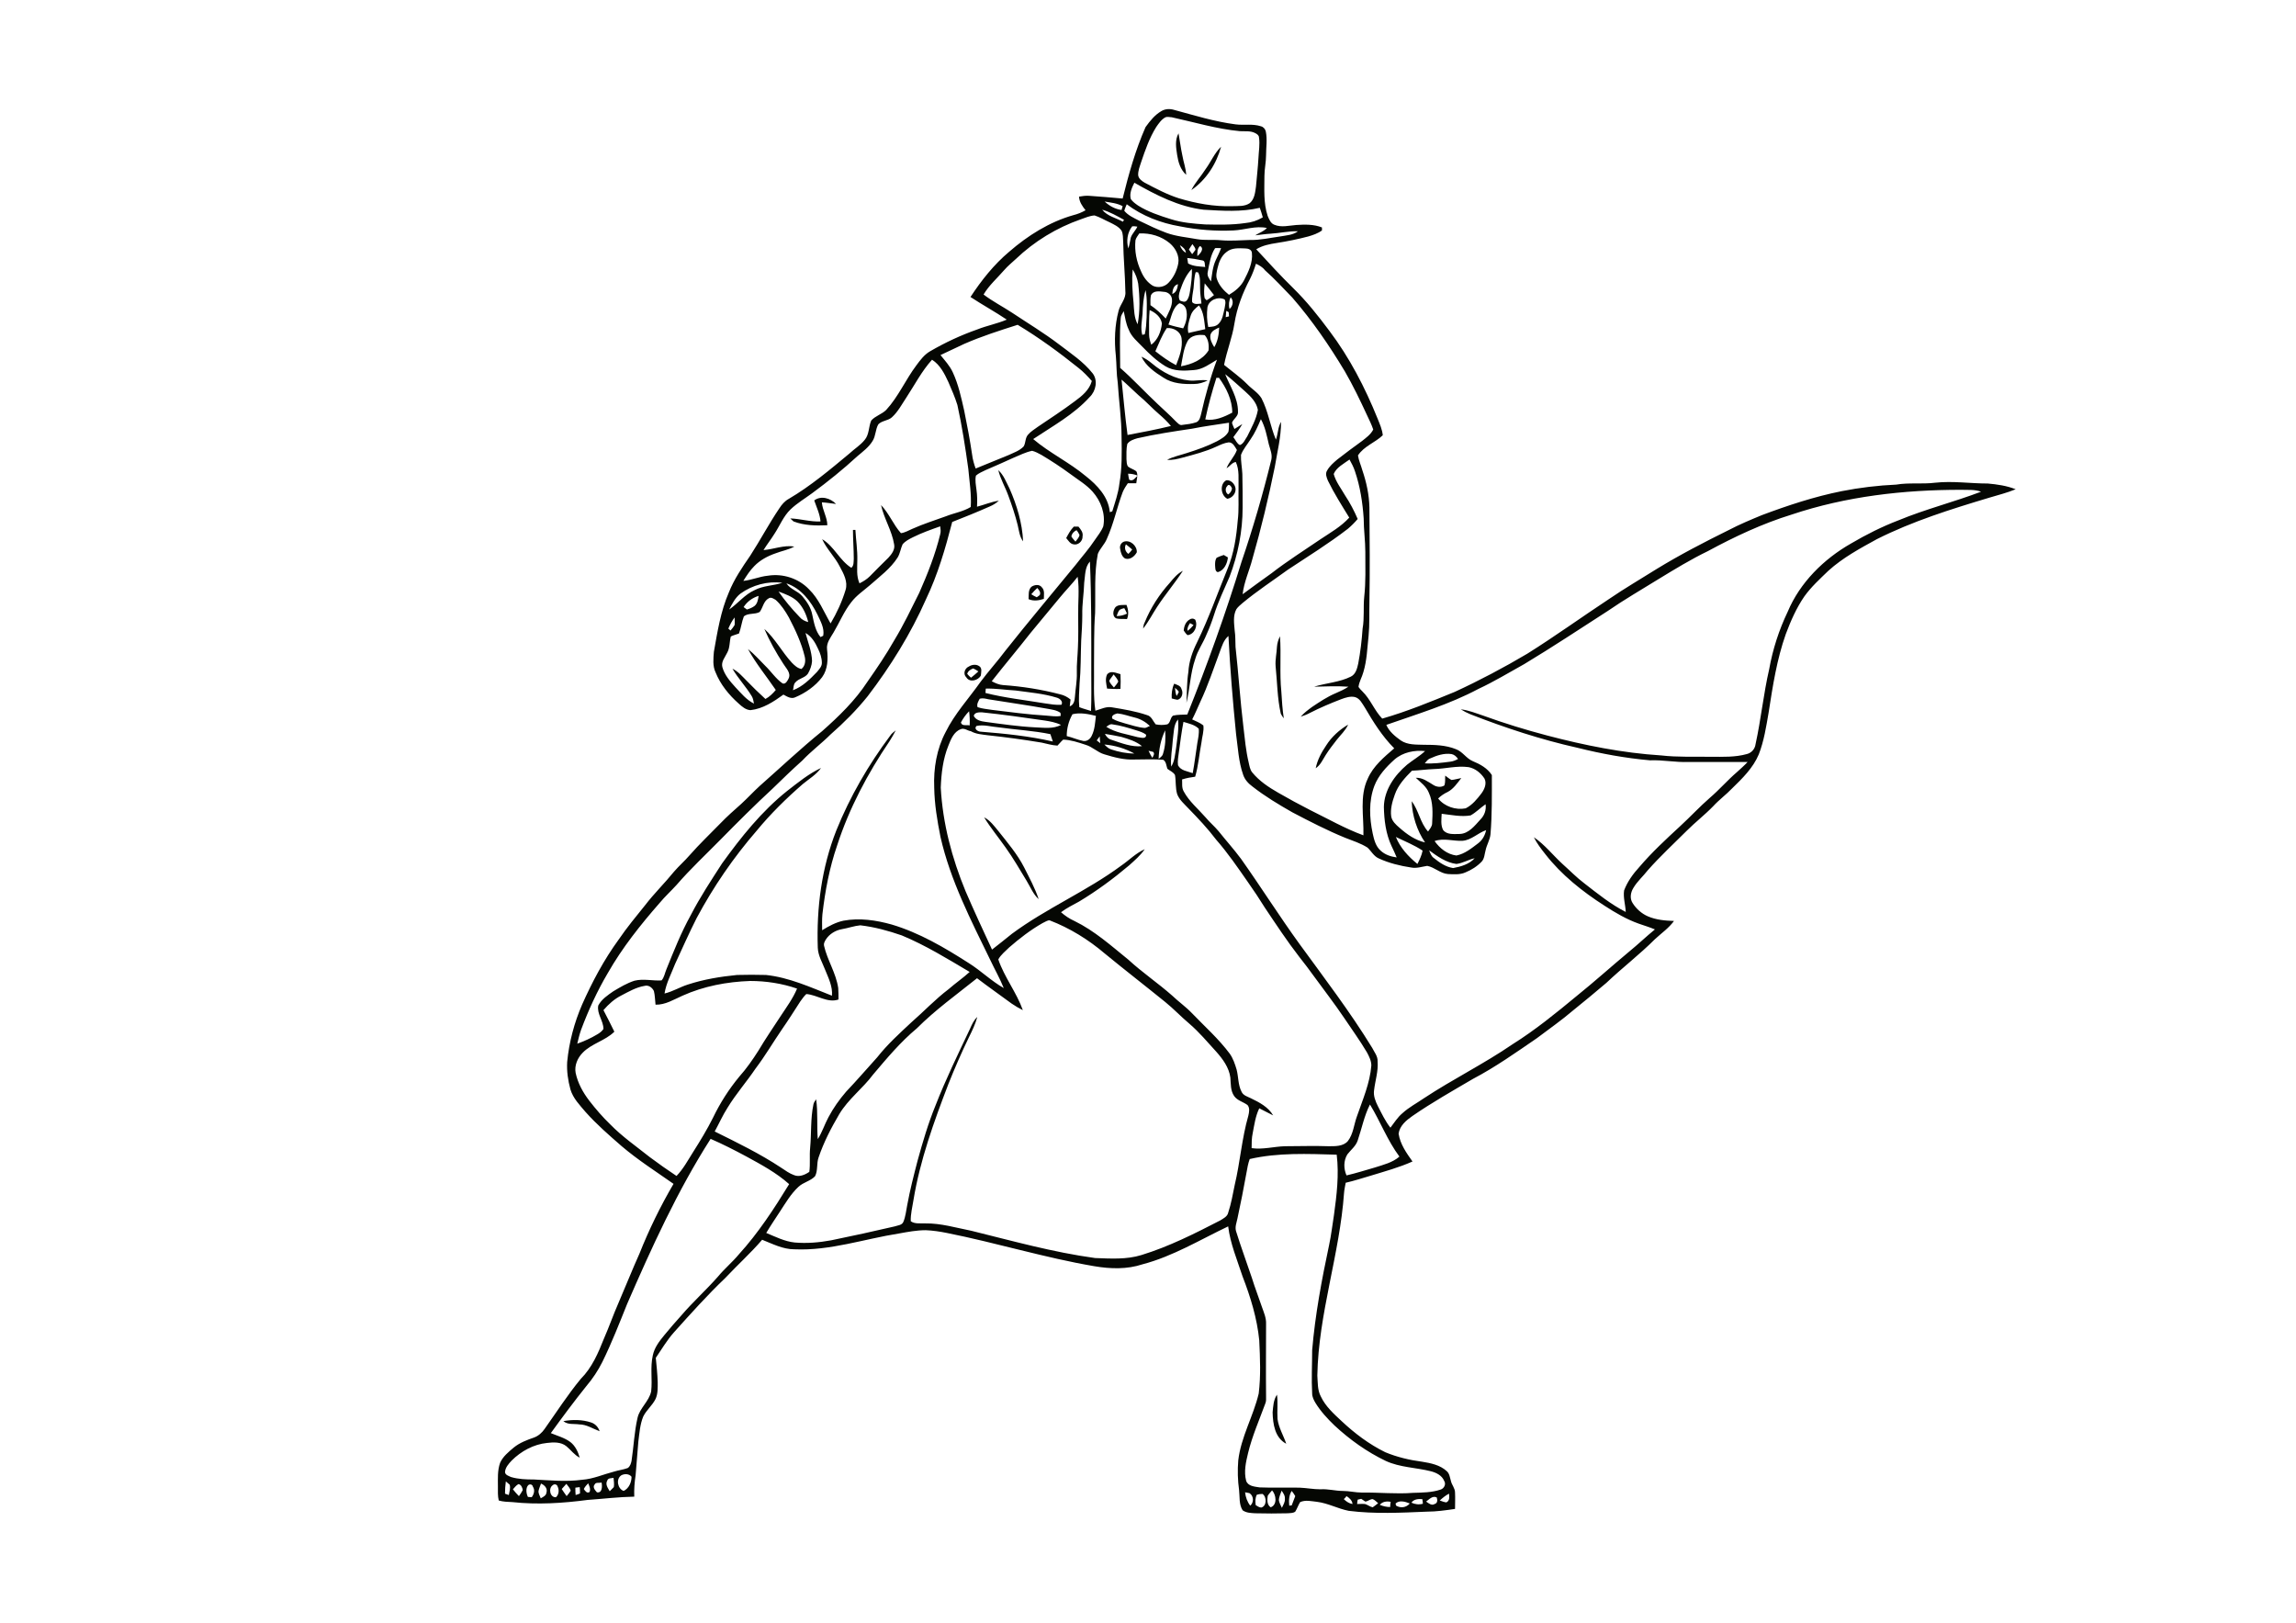 <?xml version="1.0" encoding="utf-8"?>
<!-- Generator: Adobe Illustrator 21.0.2, SVG Export Plug-In . SVG Version: 6.00 Build 0)  -->
<svg version="1.1" id="Layer_1" xmlns="http://www.w3.org/2000/svg" xmlns:xlink="http://www.w3.org/1999/xlink" x="0px" y="0px"
	 viewBox="0 0 842 595" style="enable-background:new 0 0 842 595;" xml:space="preserve">
<style type="text/css">
	.st0{fill:#050703;}
</style>
<g>
	<path class="st0" d="M206.6,521.1c3.4-0.6,6.9-0.6,10.2,0.5c1.5,0.5,2.6,1.7,3.1,3.2c-2.5-0.9-4.8-2.5-7.5-2.5
		C210.4,522,208.2,522.5,206.6,521.1 M466.7,517.9c0.2-2.2,0.3-4.6,1.6-6.5c0.4,2.9,0,5.9,0.2,8.9c0.4,3.2,2.2,6.1,3.2,9.1
		C467.5,527.2,466.8,522.1,466.7,517.9 M360.9,299.7c2.2,1.1,3.7,3.2,5.2,5c3.4,4.3,7,8.5,9.5,13.4c1.9,3.8,4,7.6,5.3,11.6
		c-2-1.8-3-4.4-4.4-6.7c-2.5-4.1-4.9-8.3-7.7-12.2C366.2,307.1,363.3,303.6,360.9,299.7 M486.3,273.4c2-3.2,4.9-5.8,8.1-7.7
		c-1,2.2-2.8,3.8-4.2,5.6c-1.4,1.8-2.8,3.6-4,5.5c-1.1,1.7-1.9,3.7-3.7,4.9C483.1,278.7,484.6,275.9,486.3,273.4 M430.9,252.2
		c0.1,1,0.2,2.1,0.6,3c0.3-0.5,0.6-1,0.8-1.5C432,253.1,431.4,252.7,430.9,252.2 M429.7,256.1c-0.1-1.8,0.1-3.7,0.9-5.4
		c1,0.4,2.4,0.7,2.7,2c0.7,1.4,0.2,3.5-1.5,3.9C431.1,256.5,430.4,256.3,429.7,256.1 M406.8,249.6c0.2,1,1.1,1.7,1.7,2.5
		c0.6-0.7,1.2-1.4,1.6-2.2c-0.3-1-1.1-1.8-1.7-2.6C407.9,248.1,407.2,248.8,406.8,249.6 M406,247.3c1.3-1.6,3.3-0.5,4.9-0.1
		c0.1,1.8,0.1,3.6,0,5.4c-1.6,0.1-3.3,0-4.9-0.1C405.7,250.8,405.2,249,406,247.3 M354.7,247.1c0.3,0.4,1,1.1,1.4,1.4
		c0.9-0.7,1.8-1.5,2.7-2.3c-0.6-0.4-1.2-0.8-1.9-1.1C355.9,245.5,355,246,354.7,247.1 M355.3,244.4c1.1-0.7,2.6-0.9,3.7-0.2
		c1.3,0.7,0.8,2.3,0.7,3.5c-0.9,1.8-4.1,2.7-5.3,0.7C353.1,247.2,353.7,245.1,355.3,244.4 M468.3,237.1c0.1-1.3,0.5-2.6,1.1-3.8
		c0.5,6.7-0.2,13.5,0.5,20.3c0.2,3.3,0.4,6.5,0.9,9.8c-0.4-0.5-0.8-1.1-1.1-1.7c-1.3-5.7-1.3-11.6-1.9-17.4
		C467.6,241.9,468.2,239.5,468.3,237.1 M435.5,231.3c0.9-0.6,1.6-1.4,2.2-2.1c-0.3-0.2-0.9-0.5-1.3-0.7
		C435.9,229.3,435.3,230.2,435.5,231.3 M436.2,227.2c0.7-0.5,1.4-0.5,2.1,0c1.1,2.2-0.2,5.4-2.8,5.7c-0.6-0.5-1-1.1-1.4-1.7
		C434.2,229.7,434.8,228,436.2,227.2 M410.6,223.6c-0.6,0.7-0.8,1.5-1.1,2.3c1.3,0,2.6-0.3,3.8-0.9c-0.3-0.7-0.6-1.3-1-2
		C411.7,223.1,411.2,223.3,410.6,223.6 M409.1,222.6c1.1-1,2.7-0.7,4-0.8c0.7,1.7,0.9,3.5,0.2,5.2c-1.4-0.1-2.8,0.1-4.1-0.3
		C407.8,225.8,408.2,223.7,409.1,222.6 M378.2,217.9c0.6,0.4,1.3,0.8,2,1.1c0.3-0.2,0.9-0.6,1.1-0.8c0.5-1-0.3-1.9-0.9-2.6
		C379.6,216.3,378.9,217.1,378.2,217.9 M378.2,215.2c1.1-0.8,3-1.1,3.9,0.2c1.1,1.1,0.7,2.8,0.7,4.2c-1.8,0.6-3.8,0.9-5.6,0.1
		C377.3,218.2,377,216.4,378.2,215.2 M429,213.7c1.4-1.7,2.8-3.4,4.8-4.4c-3,4.6-6.5,8.7-9.5,13.3c-1.7,2.6-3.1,5.4-5.1,7.9
		c0.1-0.8,0.2-1.6,0.6-2.3C422,222.8,425.2,217.9,429,213.7 M446.2,204.5c0.8-0.4,1.7-0.7,2.6-1c0.4,0.2,1.1,0.7,1.5,0.9
		c-0.2,2.2-1.4,4.8-3.7,5.4c-1.1-0.3-0.9-1.7-1-2.6C445.6,206.3,445.6,205.3,446.2,204.5 M413.8,203.1c0.5-0.5,1-1,1.4-1.6
		c-0.8-0.7-1.5-1.3-2.3-1.9C412.2,200.9,412.7,202.3,413.8,203.1 M412.2,198.6c2.3-0.7,4.8,1.5,4.7,3.9c-0.8,1.5-2.5,2.9-4.3,2.3
		c-1.2-0.7-1.6-2.2-1.8-3.5C410.5,200.2,411.1,199,412.2,198.6 M392.9,196.7c0.4,0.7,1,1.3,1.5,1.9c0.6-0.8,1.3-1.5,1.5-2.4
		c-0.3-0.7-0.7-1.3-1.1-1.8C393.9,194.8,393.1,195.6,392.9,196.7 M393.8,193.1c0.4,0,1.3,0,1.7,0c0.8,1,1.8,2.1,1.5,3.6
		c0.1,1.7-1.6,3.3-3.3,2.9c-1.3-0.2-1.9-1.4-2.7-2.3C391.8,195.8,392.6,194.3,393.8,193.1 M298.6,183.5c2.5-1.9,6-0.8,8,1.3
		c-1.7-0.2-3.4-0.5-5.2-0.6c0.2,2.9,2,5.5,2,8.4c-4.2,0.2-8.5,0.1-12.4-1.4c-0.3-0.3-0.9-0.8-1.2-1.1c3.7,0.1,7.4,1.3,11.1,1.1
		C300.7,188.6,299.5,186.1,298.6,183.5 M450,178.3c-0.8,0.8-0.6,2.4,0.4,3c0.8-0.5,1.3-1.4,1.4-2.2
		C451.5,178.2,450.6,177.2,450,178.3 M449.7,176.1c1.7-0.2,3.2,1.4,3.4,3c0.2,1.8-1.2,3.5-3,3.8
		C447.7,181.7,447.2,177.5,449.7,176.1 M366.1,172.4c2,1.8,2.9,4.4,4.1,6.7c2.7,6.1,4.7,12.7,5,19.4c-1.3-1.7-1.5-3.9-2-6
		c-0.9-3.6-2.1-7.2-3.4-10.7C368.7,178.7,366.9,175.7,366.1,172.4 M418.6,130.8c1.4,0.6,2.7,1.5,3.9,2.5c3.8,3.2,8.5,5.7,13.5,6.2
		c2.3,0.3,4.6-0.4,6.9,0c-1.6,0.8-3.3,1.3-5,1.3c-3.8,0.1-7.9-0.1-11.2-2.3C423.5,136.5,420.2,134.2,418.6,130.8 M442.2,61.9
		c1.9-2.6,3.2-5.8,5.6-8.1c-1.7,6.3-5.5,12.2-10.9,15.9C438.3,66.9,440.5,64.6,442.2,61.9 M431.7,56.9c-0.4-2.6-0.9-5.6,0.5-8
		c0.5,2.7,0.8,5.4,1.4,8.1c0.4,2.4,1.3,4.7,1.4,7.1C432.9,62.2,432.1,59.5,431.7,56.9 M511.8,551.3c0,0.2,0.1,0.6,0.2,0.8
		c1.7,1,3.7,0.7,5-0.8C515.3,550.6,513.2,550,511.8,551.3 M506,551.8c1.2,0.5,2.5,0.8,3.8,0.8c0-0.5,0.1-1.4,0.2-1.9
		C508.5,550.4,507,550.6,506,551.8 M517.6,551c1.3,0.6,2.7,0.8,4.2,0.4c0-0.4-0.1-1.2-0.2-1.7C520.1,549.6,518.5,549.7,517.6,551
		 M497.9,549.9c-0.1,0.4-0.2,1.2-0.2,1.6c1,0,1.9-0.1,2.9,0c1,0.3,1.8,1,2.8,1.2c0.7-0.5,1.4-1,2-1.5c-0.6-0.5-1.2-1.2-2-1.5
		c-1,0-1.7,0.8-2.7,0.9c-0.5-0.3-1-0.7-1.5-1C498.9,549.7,498.2,549.8,497.9,549.9 M523,550.6c0.9,0.6,2,1.6,3.1,0.9
		c1.1-0.3,1.1-1.4,0.8-2.4C525.4,548.3,524.1,549.8,523,550.6 M493.8,548.6c-0.2,0.3-0.7,0.9-1,1.1c0.9,0.9,2,1.6,3.2,1.8
		C495.9,550.2,494.9,549.3,493.8,548.6 M528,550.2c0.8,0.3,1.6,0.6,2.4,0.7c1.3-0.6,1.1-2,1-3.2C530.2,548.3,529.1,549.2,528,550.2
		 M460.9,548.1c-0.6,1.2-0.6,2.5-0.4,3.8c0.6,0.4,1.2,0.8,2,0.9c2.1-0.5,2.1-3.9,0.5-5C462.2,547.8,461.5,547.9,460.9,548.1
		 M464.9,548.5c-0.2,1.5-0.3,3.3,1.1,4.2c2.5-0.9,2-4.6,0.5-6.2C465.9,547.2,465.3,547.8,464.9,548.5 M456.6,547.2
		c0.2,1.8,0.8,3.5,1.9,4.9c1.4-1.2,1.3-3.6-0.3-4.6C457.8,547.4,457,547.3,456.6,547.2 M472.8,552.1c0.2,0,0.7-0.1,0.9-0.1
		c0.4-1.1,0.9-2.3,1.3-3.4c-0.4-0.7-0.8-1.3-1.3-1.9C472.7,548.2,472.6,550.2,472.8,552.1 M470,546.6c-0.4,1.2-1,2.3-1,3.6
		c0.2,1,0.7,1.8,1.1,2.7c0.5-1.1,1.2-2.1,1.1-3.3C471.3,548.4,470.6,547.5,470,546.6 M211,545.5c0,0.9,0,1.8,0.1,2.7
		c0.5-0.2,1.1-0.3,1.6-0.6c0-0.8,0-1.5-0.1-2.3C212.1,545.4,211.5,545.4,211,545.5 M206,546c0.6,0.9,1.2,1.8,1.8,2.6
		c0.5-0.6,1.1-1.3,1.5-2c-0.3-1-1-1.7-1.6-2.5C207.1,544.8,206.5,545.4,206,546 M202.7,544.6c-1.7,1.1-1,4.6,1.2,4.4
		c1.1-1,1.2-2.7,0.6-3.9C204.3,544.3,203.3,544,202.7,544.6 M198.4,544c-0.3,0.9-0.7,1.7-0.9,2.7c-0.1,1,0.5,1.8,0.8,2.7
		c0.9-0.5,2-1,2.1-2.1C200.9,545.7,199.6,544.5,198.4,544 M193.7,544.6c-1,1.1-0.7,3.1-0.1,4.3c0.4,0,1.1,0.1,1.4,0.1
		c0.8-1.1,1.3-2.6,0.4-3.9C195.3,544.4,194.4,544,193.7,544.6 M188.1,546.1c0.7,0.9,1.4,1.7,2.2,2.5c0.5-0.7,1-1.4,1.4-2.2
		c-0.1-0.9-0.6-2.1-1.6-2.2C189.2,544.7,188.7,545.5,188.1,546.1 M218.1,544.3c-0.9,1,0.1,2.1,0.8,2.9c2,0.4,2-2.3,1.7-3.6
		C219.8,543.9,218.5,543.4,218.1,544.3 M214.1,546c0.5,0.7,1.1,1.7,2.1,1.1c0.5-1.1-0.1-2.2-0.5-3.2
		C215.1,544.5,214.5,545.2,214.1,546 M185.5,543.2c-0.2,1.5-0.3,3-0.3,4.5c0.3,0.1,1,0.4,1.4,0.5c0.2-1.3,0.7-2.6,0.3-3.8
		C186.4,544,186,543.6,185.5,543.2 M222.7,542.9c-0.8,1.4,0.2,2.7,0.9,3.9c0.5-0.5,1-1,1.5-1.5c0.2-1.1,0-2.3-0.1-3.4
		C224.1,542.1,223,541.9,222.7,542.9 M227.8,541c-2,1.4-1.3,4.9,0.9,5.7c1.9-0.9,2.9-3.1,2.9-5.2C230.8,540.4,229,540.3,227.8,541
		 M458.3,425c-0.6,1.6-0.9,3.4-1.2,5.1c-1,5.6-2.1,11.1-3.3,16.7c-0.3,1.5-1,3.1-0.5,4.7c1.8,5.8,3.9,11.4,5.8,17.1
		c1.1,3.6,2.5,7.1,3.7,10.7c0.7,2,1.6,4,1.5,6.2c0,8.8-0.1,17.6,0,26.5c0,0.9,0.1,1.8-0.3,2.7c-2.2,6-4.8,11.9-6.3,18.1
		c-0.8,3.3-1.6,6.8-0.7,10.2c0.7,2,3.1,2.1,4.9,2.4c4.9,0.2,9.8,0,14.7,0.1c2.5,0.1,5.1,0.6,7.6,0.6c2.8-0.2,5.5,0.6,8.2,0.6
		c2.4,0,4.7,0.6,7,0.6c6.3-0.1,12.6,0.6,18.8,0.1c3.4-0.1,6.9-0.1,10.1-1.2c1.3-0.4,2.1-2,1.3-3.2c-0.8-2-2.9-3-4.8-3.5
		c-5.5-1.4-11.4-1.4-16.6-3.8c-6.9-3.3-13.2-7.8-18.8-13c-2.6-2.5-5.1-5.2-7-8.3c-0.6-1-1.2-2.2-1.2-3.4c-0.3-5.3,0-10.6,0-15.9
		c1.1-13,3.5-25.8,6.2-38.5c0.8-3.7,1.2-7.4,1.8-11.1c1-7.3,1.9-14.7,1-22.1C479.6,423.1,468.7,422.6,458.3,425 M260.6,417.6
		c-12.2,19.1-21.6,39.8-30.6,60.5c-2.9,7.2-5.7,14.4-9.1,21.3c-1.6,3.2-3.6,6.2-5.9,8.9c-4.5,5.6-8.8,11.4-13,17.2
		c2.4,1,5.1,1.7,7.2,3.3c1.8,1.4,2.8,3.6,3.4,5.7c-2-1-3.2-2.8-4.9-4.2c-2-1.6-4.7-1.5-7.1-1.2c-4.9,0.5-9.5,3-13,6.5
		c-1.1,1.2-2.3,2.5-2.4,4.2c0.1,1.1,1.4,1.4,2.2,1.8c2.7,0.8,5.6,0.9,8.4,0.9c5.9,0.3,11.8,0.9,17.7,0.1c4.1-0.3,7.8-2,11.7-3
		c1.6-0.5,3.4-0.7,5-1.3c0.9-0.6,1.2-1.7,1.4-2.6c0.8-5.3,1-10.6,2.2-15.8c0.8-3.6,4.2-6,5-9.7c0.5-4.4-0.4-8.8,0.6-13.2
		c0.6-2.9,2.4-5.2,4.2-7.4c2-2.4,4.1-4.9,6.3-7.3c4.2-4.9,9.1-9.3,13.4-14.2c2.4-2.9,5.3-5.3,7.7-8.2c7.1-7.8,12.9-16.7,18.4-25.7
		c-4.7-4.2-10.3-7.2-15.8-10.2C269.3,421.7,265,419.5,260.6,417.6 M497.9,418.2c-0.7,2.1-2.5,3.4-3.8,5.1c-1.4,2.3-1.4,5.2-0.3,7.7
		c3.5-0.8,6.9-1.9,10.4-2.9c3.1-1,6.5-1.8,9-4c-4.4-5.9-7-12.9-10.8-19.1C500.3,409.1,499.4,413.8,497.9,418.2 M250.3,365.1
		c-3.2,1.4-6.3,3.4-9.9,3.3c-0.2-1.7-0.2-3.4-0.6-5c-0.6-1.3-2-2.3-3.4-1.9c-3.1,0.5-5.8,2.1-8.5,3.5c-2.6,1.3-4.7,3.2-6.6,5.4
		c1.4,2.6,2.7,5.3,4,7.9c-3.3,3.3-8.3,4.3-11.6,7.7c-1.9,1.9-3.1,4.7-2.6,7.4c0.8,3.8,2.7,7.2,5,10.2c2.4,3.1,4.9,6,7.7,8.7
		c4.4,4.5,9.6,8.1,14.5,12c3.2,2.4,6.5,4.7,9.8,6.9c2.5-2.6,4.2-5.8,6.1-8.8c2.6-4.1,5.1-8.2,7.3-12.6c2.6-5.4,5.8-10.4,9.6-15
		c2.6-2.9,4.9-6.2,7-9.5c2.6-4.4,5.5-8.6,8.3-12.9c2.1-3.2,4.4-6.3,5.9-9.9c-5.5-1.9-11.4-2.8-17.2-2.8
		C266.6,360,258.1,361.6,250.3,365.1 M308.8,340.7c-2.4,0.4-4.7,1.8-6,3.9c-0.4,0.7-0.8,1.4-0.6,2.2c1.2,5.3,4.4,10,5.2,15.5
		c0.1,1.4,0.1,2.8,0.1,4.2c-4,1.4-7.8-1.7-11.8-2c-0.9,0.8-1.5,1.8-2.2,2.7c-2.2,3.4-4.4,6.9-6.7,10.2c-3.3,4.8-6.2,9.8-9.7,14.4
		c-3.3,4.9-7.2,9.3-10.3,14.4c-1.8,2.8-3.1,5.8-4.7,8.7c8.3,4.1,16.7,8.2,24.4,13.3c1.5,1,3,2.1,4.7,2.7c1.9,0.8,4-0.1,5.6-1.2
		c0.4-2.9,0-5.9,0.3-8.8c0.5-5.3,0.1-10.7,1.2-15.9c0.1-0.7,0.6-1.3,1-1.9c0.7,4.8,0.2,9.7,0.6,14.6c1.6-2.5,2.5-5.4,3.9-8
		c1.8-3.4,4-6.5,6.5-9.4c3.9-4.1,7.6-8.4,11.4-12.6c3.7-4.7,8.1-8.7,12.5-12.8c4.6-4,8.8-8.5,13.7-12.2c2.5-2.2,5.3-4.1,7.7-6.3
		c-8.1-4.8-16.2-9.8-24.9-13.4c-4.9-1.7-10-3.1-15.2-3.7C313.3,339.5,311.1,340.3,308.8,340.7 M382.3,338.5
		c-4.4,2.5-8.4,5.6-12.2,8.9c-1.4,1.4-3,2.6-4,4.4c2.2,6.5,6.7,12.1,9,18.6c-1.4-0.7-2.8-1.5-4.1-2.4c-4.2-3.1-8.5-6.1-12.7-9.3
		c-7.5,6-15.3,11.6-22.1,18.4c-6,5-11,11-16,16.9c-3.8,5.1-9.1,9-12.4,14.5c-3,5.1-5.7,10.3-7.6,15.9c-0.8,2.2-0.2,4.8-1.3,6.9
		c-1.7,1.8-4.3,2.2-6.1,3.9c-2.8,2.6-4.7,5.9-6.8,9.1c-1.7,2.6-3.4,5.1-5,7.8c3.4,1.4,6.7,3.1,10.4,3.5c4.5,0.4,9,0,13.4-0.8
		c7.8-1.6,15.6-3.3,23.3-5.1c1.1-0.4,2.7-0.4,3.2-1.7c0.8-1.9,1-4.1,1.4-6.1c1-5.5,2.4-10.9,3.8-16.3c1.9-6.9,3.9-13.7,6.6-20.3
		c3.7-9.5,8.2-18.7,12.6-28c0.7-1.6,1.4-3.2,2.7-4.4c-0.7,2.6-1.9,5.1-3.1,7.5c-2.7,5.6-5.2,11.3-7.5,17.1
		c-5.3,13.8-10.4,27.9-12.8,42.5c-0.4,2.6-1.1,5.2-1,7.8c1.5,1.1,3.6,0.7,5.3,0.8c5.7-0.1,11.3,1.6,16.9,2.7c15,3.7,30,7.9,45.4,10
		c5.7,0.2,11.5,0.6,17-1.1c10.1-3.1,19.6-7.9,28.9-12.7c1.1-0.7,2.6-1.4,2.9-2.8c1.1-3.3,1.7-6.8,2.4-10.2c2-8.4,2.6-17.1,5-25.4
		c0.3-1.3,0.6-2.8-0.3-3.9c-1.6-1.2-3.7-1.6-4.9-3.3c-1.4-2-1.2-4.5-1.4-6.8c-0.5-3.7-2.8-6.8-5.2-9.5c-3.2-3.5-6.2-7.1-9.8-10.2
		c-3.1-2.6-5.8-5.5-8.9-8c-7.4-6-14.9-11.8-22.2-17.8c-6-5.1-12.8-9.3-20.1-12.1C384.3,337.3,383.2,338.1,382.3,338.5 M525.8,314.6
		c2.1,1.7,4.4,3.3,7.1,3.7c2.8-0.5,5.9-1.4,7.9-3.6c-2.3,0.5-4.3,1.8-6.7,2.1c-3.8-0.5-7-2.8-10-5
		C524.5,312.8,524.9,314,525.8,314.6 M511.9,306.9c1.6,4,4.6,7.2,7.9,9.9c0.8-1.6,1.6-3.2,1.9-4.9
		C518.7,309.9,515.2,308.5,511.9,306.9 M536.4,308.3c-3.4,0.2-6.9-1.1-10.3,0.1c1.9,2.7,4.7,4.9,8,5.3c3.1-0.6,5.6-2.7,8-4.5
		c1.6-1.2,2.5-3,2.9-4.8C542,305.4,539.7,308,536.4,308.3 M539.3,299c-3.5,0.6-7.1-0.2-10.6-0.6c-0.1,2-0.4,4.1,0.5,5.9
		c1.4,1.9,4.1,1.5,6.1,1.5c3.3-0.1,5.5-3,7.6-5.3c1.5-1.5,2.2-3.5,1.9-5.6C542.9,296.2,541.3,297.9,539.3,299 M525.9,282
		c-2.7,0.1-5.4,0.5-8.1,0.6c-2.6,2.6-5.1,5.3-6.3,8.8c-0.9,2.5-1.7,5.3-1.3,8c0.3,1.7,1.7,3,3,4.1c2.7,2.4,5.8,4.6,9.4,5.4
		c-3-4.4-4.7-9.8-4.9-15.1c2.6,3.4,3.1,7.9,6,11.1c0.6-0.9,1.5-1.8,1.5-3c0.2-3.7,0.4-7.7-1.2-11.2c-0.9-2.3-3-3.8-4.8-5.5
		c2.5-0.1,4.4,1.4,6.4,2.6c1.2,0.8,2.9,1,4.1,0.2c0.4-1.2,0.2-2.4,0.3-3.6c0.8,0.6,1.5,1.2,2.3,1.6c1.2-0.1,2.4-0.5,3.6-0.7
		c-1.5,1.9-2.9,4-5,5.1c-1.3,0.6-2.5,1.4-3.5,2.4c2.4,3,6.5,4.3,10.1,3.6c2.4-1.2,4.2-3.4,5.8-5.5c1.1-1.5,2-3.6,1.1-5.4
		c-1.3-2-3.3-3.7-5.8-4.2C534.3,280.7,530.1,281.9,525.9,282 M524.5,278.1c-0.9,0.3-1.4,1.1-2,1.8c3.1,0.2,6.2-0.2,9.3-0.6
		c1-0.1,2-0.5,2.9-1c-0.6-0.9-1.4-1.6-2.4-1.8C529.6,276.1,526.9,277,524.5,278.1 M511.4,278.5c-3,2.7-5.9,5.8-7.4,9.7
		c-2.1,5.6-1.8,11.7-0.6,17.4c0.5,2.3,1.1,4.7,2.9,6.3c1.6,1.5,3.7,2.2,5.9,2.5c-0.6-1.4-1.2-2.8-1.9-4.2c-2.1-4.5-2.7-9.5-2.8-14.3
		c0.1-6.2,3.9-11.6,8.5-15.5c2.1-1.7,4.6-3.1,6.6-5C518.8,275,514.5,275.8,511.4,278.5 M421.2,275.3c0.4,0.9,0.9,1.8,1.4,2.6
		c0.3-0.7,1-1.5,0.3-2.2C422.5,275.6,421.7,275.4,421.2,275.3 M405,273c0.7,0.7,1.5,1.5,2.5,1.8c2.7,0.9,5.6,1.5,8.5,1.5
		C412.7,274.5,408.9,273.3,405,273 M402.2,271.5c0.4,0.3,0.9,0.7,1.3,1c-0.1-0.8-0.2-1.7-0.2-2.5C402.9,270.5,402.6,271,402.2,271.5
		 M405.2,269.1c0.5,1,1.3,1.9,2.5,2.2c3.6,1.2,7.3,2.7,11.1,2.3c-2.2-1.8-4.9-2.6-7.6-3.4C409.3,269.8,407.2,269.4,405.2,269.1
		 M424.9,278.3c0.6-0.6,1.4-1,1.6-1.9c0.9-2.8,1-5.7,0.8-8.6C425.7,271.1,425,274.7,424.9,278.3 M352.3,267.4
		c-2.5,0.9-3.6,3.7-4.5,6c-2,4.9-2.6,10.2-2.8,15.4c0.7,13.1,4.1,25.9,9.1,38c3.1,7.2,6.4,14.3,9.7,21.4c2.5-1.9,4.9-3.9,7.3-5.8
		c12.7-9.4,27.4-15.6,40.1-25c2.9-2,5.4-4.6,8.6-6c-1.6,2.3-3.7,4.1-5.7,5.9c-5.8,4.9-11.9,9.4-18.4,13.3c-2.2,1.2-4.6,2.4-6.6,3.9
		c1.5,1.3,3.1,2.4,4.9,3.2c7.4,3.6,13.5,9.1,19.8,14.2c5.1,4.7,10.9,8.6,16.1,13.2c2.3,2.2,5,4.1,7.2,6.4c4.7,4.9,9.8,9.4,13.9,14.9
		c1.2,1.7,1.9,3.8,2.5,5.8c0.7,2.7,0.5,5.6,1.8,8.1c0.6,1.4,2.2,1.8,3.4,2.4c3.1,1.5,6.4,3.2,8.2,6.3c-1.7-0.8-3.4-1.8-5.1-2.6
		c-1.4,2.9-1.8,6-2.4,9.1c-0.4,1.8-0.4,3.7-0.4,5.5c4.1,0.6,8.2-0.6,12.3-0.7c5.3,0,10.6-0.2,15.9,0c2.4,0,5.4,0.1,7.1-1.9
		c2-2.6,2.2-6,3.3-9c2.1-6.1,4.8-12.2,5.3-18.7c0-1.7-0.8-3.3-1.6-4.8c-2.6-4.4-5.6-8.5-8.4-12.7c-3.5-5.2-7.4-10.2-11.1-15.3
		c-1.7-2.4-3.5-4.7-5.3-7c-4.5-5.8-8.5-11.9-12.6-18c-2-3.2-4.1-6.4-6.3-9.5c-3.7-5.3-7.3-10.6-11.6-15.5
		c-3.1-4.1-6.6-7.8-10.2-11.5c-1.5-1.6-3.3-3.1-4.1-5.2c-0.7-2.3-0.4-4.7-0.8-7c-0.6-1.1-1.8-1.5-2.8-2.3c-0.4-1.1-0.4-2.6-1.5-3.3
		c-3.5-0.3-7-0.1-10.5-0.1c-3.8,0.2-7.5-0.8-11.1-1.9c-2.5-0.7-4.4-2.8-6.9-3.5c-2.7-0.9-5.4-1.8-8.2-1.9c-0.8,0.7-1.4,1.5-2.1,2.2
		c-2-0.1-3.9-0.7-5.8-1.1c-6.6-1.1-13.2-2-19.8-2.7c-2.1-0.3-4.3-0.4-6.2-1.5C354.9,268,353.6,266.8,352.3,267.4 M358.1,266.2
		c-1.1,1.1,0.6,2.1,1.6,2.1c8.8,0.7,17.7,1.6,26.4,3.6c-0.3-0.9-0.6-1.8-0.9-2.7c-6.3-1.3-12.7-1.6-19-2.5
		C363.5,266.5,360.8,265.6,358.1,266.2 M405.7,266.5c3.4,2.2,7.6,2.7,11.5,3.8c1.1,0.1,3.2,0.9,3.1-0.9c-1-0.8-2.3-1.2-3.6-1.6
		c-2.9-0.9-5.8-1.8-8.8-2.2C407,265.4,406.4,266.1,405.7,266.5 M434,264.7c-0.7,3.7-1.2,7.5-1.7,11.3c-0.2,1.5-0.5,3-0.3,4.6
		c1,2,3.5,2.2,5.4,2.9c0.7-3.7,1.1-7.4,1.7-11.1c0.3-1.7,0.7-3.5,0.5-5.2C438.1,265.7,435.9,265.3,434,264.7 M430.1,271.3
		c-0.2,3.3-0.9,6.5-0.6,9.8c1.3-2,1.4-4.5,1.8-6.8c0.4-3.5,1.1-7,0.7-10.5C430.3,265.8,430.5,268.7,430.1,271.3 M407.9,263.5
		c1.5,0.9,3.2,1.3,4.8,1.8c2.3,0.6,4.5,1.4,6.9,1.6c0.8,0.1,1.4-0.5,2.1-0.7c-1.6-1.5-3.5-2.6-5.6-3.1s-4.2-1.3-6.3-1.5
		C408.9,261.8,407.4,262.3,407.9,263.5 M393.3,261.9c-1.4,2.5-2.1,5.2-2.1,8c2.1,0.5,4,1.4,6.1,1.8c1.4,0.2,2.6-0.8,3.1-2
		c1.1-2.2,1.2-4.8,1.5-7.2C399.1,261.8,396.1,261.2,393.3,261.9 M357.1,262.5c0.8,1.6,2.7,2,4.3,2.2c6,0.8,12.1,1.7,18.1,2
		c3.2,0.1,6.7,0.7,9.6-0.9c-1.9-0.9-4-1.3-6-1.6c-7.6-1.1-15.3-2.2-23-3C359.2,261.2,357.4,261.1,357.1,262.5 M352.4,264.9
		c0.3,1.5,2.1,0.8,3.2,1.1c0.1-1.7,0-3.5-0.2-5.2C354.2,262,353.2,263.4,352.4,264.9 M359.3,256.2c-0.5,0.9-1.2,2-0.8,3.1
		c1.7,0.6,3.5,0.7,5.3,1c6.6,0.8,13.2,1.7,19.9,2.1c1.8,0.1,3.6,0.5,5.3,0.1c0-0.3-0.1-0.9-0.1-1.1c-1.3-1-3.1-1.2-4.7-1.5
		c-7.2-1.3-14.5-2.3-21.8-3.5C361.5,256.2,360.4,255.9,359.3,256.2 M361.5,252.5c0,0.4-0.1,1.2-0.1,1.6c7.1,1.8,14.5,2.6,21.7,3.8
		c2.1,0.3,4.1,0.7,6.2,0.5c0.6-1.3-0.7-2.3-1.8-2.6c-4.9-1.5-10-1.9-15-2.6C368.9,253,365.2,252.4,361.5,252.5 M295.4,232.1
		c0.9,3.4,2.3,6.8,2.4,10.3c-0.1,1.6-0.7,3.2-1.5,4.6c-1.1,1.6-3.3,1.7-4.6,3.2c-0.8,0.8-0.6,1.9-0.9,2.9c3.5-1.3,6.2-4,8.8-6.7
		c0.8-1,1.8-2,1.8-3.3c0-1.8-0.6-3.6-1.4-5.2C299,235.7,297.7,233.4,295.4,232.1 M267.1,230.5c0.2,0.2,0.6,0.5,0.8,0.7
		c0.5-0.6,1.1-1.3,1.5-2c0.1-0.9,0-1.9,0-2.8C268.4,227.7,267.7,229.1,267.1,230.5 M281.9,219.4c-1.9,1-2.1,3.4-3.3,5
		c-1.8,1-4.2,0.3-5.8,1.6c-0.8,2-1,4.2-1.8,6.3c-1,0.4-2.1,0.6-3,1.1c-0.5,1.9-0.3,4.1-1.3,5.9c-0.8,1.7-2.3,3.3-1.8,5.3
		c0.8,2.9,2.8,5.2,4.8,7.4c2.1,2.2,4,4.6,6.8,6c-0.2-0.9-0.3-1.9-0.8-2.7c-2.1-3.5-5-6.5-7.1-10.1c2.1,1,3.6,2.8,5.2,4.4
		c2.2,2.3,4.5,4.5,6.9,6.7c1.5-0.8,2.7-2,3.8-3.3c-3.4-5-7.3-9.7-10.2-15c2.3,1.8,4.2,4,6.3,6.1c2.2,2.1,3.9,4.8,6.4,6.5
		c1.1,0.4,1.8-1,2.2-1.8c1-2.1-1-3.8-2-5.5c-2.6-4-5-8.3-6.9-12.7c4,3.6,6.5,8.5,10.1,12.4c1,1,2,2,3.5,2.3c1.4-1.1,1.6-3,1.2-4.6
		c-1.2-5-3.4-9.7-5.8-14.3c-1.3-2.3-2.8-4.6-4.8-6.4C283.8,219.6,282.8,218.8,281.9,219.4 M272.7,222.6c0.3,0.2,0.9,0.7,1.2,0.9
		c1-0.3,2-0.7,2.8-1.3c1.1-0.9,1.3-2.4,1.5-3.7C275.9,219.2,274,220.6,272.7,222.6 M285.5,216.9c2.3,3.3,4.9,6.4,7.7,9.3
		c0.8,1,2,1.6,3.2,1.9c-0.7-2.8-1.9-5.5-4-7.6C290.5,218.7,287.9,217.8,285.5,216.9 M288.4,213.9c1.4,2.2,4.2,2.8,5.8,4.7
		c1.7,2,3.2,4.2,3.7,6.9c0.6,2.8,1.1,5.8,3,8.1c0.3-0.1,0.8-0.4,1-0.5c0.5-2.8-1-5.3-2.1-7.7C297.4,220.5,293.8,215.7,288.4,213.9
		 M271.5,217.7c-1.9,1.5-3,3.7-4.1,5.8c3.2-2.2,5.7-5.5,9.3-7.1c3.2-1.7,6.9-1.6,10.2-2.7C281.6,213,275.9,214.5,271.5,217.7
		 M388.6,219.2c-3.5,4.3-7.1,8.5-10.6,12.8c-4.7,6-9.6,11.8-14.3,17.8c1.3,0.7,2.7,1.3,4.1,1.4c7.1,0.5,14.1,1.6,21,3.4
		c1.4,0.3,2.7,1,3.8,1.9c-0.1,0.6-0.2,1.9-0.3,2.5c1.5-0.5,1.8-2.1,1.9-3.5c0.2-2.9,0.8-5.9,0.7-8.8c-0.1-3.1,0.3-6.2,0.4-9.3
		c0.2-3.9,0.1-7.9,0.1-11.8c-0.1-4.7,0.5-9.4-0.2-14.1C393.2,214.1,390.8,216.5,388.6,219.2 M397.6,213.7c-0.1,3.9-0.8,7.8-0.7,11.8
		c0,3.1-0.2,6.3-0.4,9.4c-0.2,5.3-0.1,10.6-0.6,15.8c-0.1,2.8-0.4,5.7-0.1,8.6c1.4,0.6,2.9,0.9,4.3,1.4c0.2-4.5,0.1-9,0.1-13.4
		c0-13.8,0.1-27.6-0.5-41.4C397.8,208,398,211,397.6,213.7 M657,188.7c-10.7,3.3-20.9,8.1-30.7,13.4c-6.2,3-12.1,6.6-18,10.2
		c-6.3,3.9-12.7,7.6-18.8,11.8c-10.1,6.5-20.2,13.2-30.5,19.4c-5.6,3.1-11,6.4-16.8,9.1c-10.7,5.7-22.4,9.2-33.8,13.2
		c1,2.4,3.2,4.2,5.3,5.7c2.5,1.7,5.6,1.5,8.5,1.6c3.9,0,8,0.1,11.7,1.6c2.5,0.9,3.8,3.4,6.2,4.4c2.7,1.1,5.4,2.6,7,5.1
		c0,7.2,0.1,14.5-0.5,21.7c-0.2,2.1-1.4,3.9-1.8,5.9c-0.4,1.4-0.4,3-1.4,4.1c-1.7,1.8-3.8,3.1-6,4c-2,0.9-4.3,0.7-6.4,0.6
		c-2.8-0.2-4.9-2.5-7.6-3c-2,0.3-3.9,1-5.9,0.6c-4-0.6-8.1-1.6-11.8-3.3c-1.9-0.8-2.8-2.7-4.2-4c-2.5-1.6-5.4-2.5-8.2-3.6
		c-6.6-2.7-13-6-19.3-9.3c-5.1-2.9-10.1-5.9-14.7-9.5c-1.5-1.1-2.8-2.5-3.4-4.3c-1.7-4.8-1.9-9.9-2.6-14.9c-1.2-12-2.2-24-2.8-36
		c-1.8,1.5-2.4,3.8-3.2,5.9c-2.3,6.1-4.3,12.3-7.1,18.2c-1,2.2-1.9,4.4-3,6.5c1.4,0.7,2.9,1.2,4.1,2.2c0.3,2.1-0.5,4.2-0.7,6.3
		c-0.8,4.1-1.1,8.4-2.3,12.5c-1.6,0.2-3.2,0.5-4.8,1c0.1,1.5-0.2,3,0.6,4.4c2,3.7,5.3,6.4,8,9.5c1.5,1.8,3.3,3.3,4.8,5.1
		c2.7,3.4,5.6,6.6,8.2,10.1c7.3,10.3,14.1,21.1,21.5,31.3c9.1,12.5,18.5,24.8,26.6,38c0.8,1.6,2.1,3.1,2,5c0.3,3.6-0.9,7.1-1.3,10.6
		c-0.3,2,0.5,4,1.4,5.8c1.4,2.7,2.7,5.5,4.6,7.9c1.4-1.8,2.6-3.8,4.4-5.3c2.4-2.2,5.3-3.7,7.9-5.5c10.6-7,22-12.6,32.5-19.8
		c8.3-5.2,15.9-11.4,23.4-17.6c6.6-5.3,12.9-11,19.4-16.4c3.2-2.6,6.2-5.5,9.4-8.1c-1.9-0.8-3.9-1.4-5.9-2.1
		c-4.5-1.6-8.6-4-12.6-6.6c-8.1-5.2-15.8-11.3-21.7-18.9c-1.6-2-3.1-4-4.2-6.2c4,2.7,7,6.6,10.5,9.8c2.7,2.4,5.2,5,8,7.1
		c4.9,3.8,9.7,7.7,15.2,10.5c-0.1-2.6-1-5.3-0.6-7.9c1.2-3.2,3.3-6.1,5.6-8.6c4.6-5.4,9.8-10.2,15-15c3.7-3.4,7.1-7.1,10.9-10.4
		c3.5-3,6.4-6.4,9.9-9.4c1.3-1.2,2.7-2.4,3.9-3.7c-7.2,0-14.5,0-21.7,0c-4.7,0.2-9.4-0.8-14.1-0.6c-9-0.8-17.8-2.4-26.6-4.6
		c-13.4-3-26.5-7.3-39.3-12.3c-1.2-0.5-2.4-1.1-3.5-1.8c2.8,0.3,5.5,1.4,8.2,2.3c7.7,2.8,15.5,5.2,23.5,7.3
		c13.7,3.6,27.6,6.4,41.8,7.3c6.1,0.7,12.2,0.4,18.3,0.5c4.4,0,8.8,0.2,13.1-1c1.7-0.4,3-1.9,3.2-3.6c2-9.1,2.9-18.4,5-27.5
		c1.3-7.3,3.6-14.4,6.8-21.1c4.5-10.7,13.2-19.3,23.2-25c5.6-3.3,11.4-6.2,17.4-8.5c9.9-4.1,20.3-6.7,30.3-10.5
		c-2.4-0.9-5-0.6-7.4-0.7C698.1,179.6,677,182,657,188.7 M413.7,173.7c0.1,0.7,0.2,1.5,0.4,2.2c1.4,0.8,2.2-0.7,3.1-1.5
		C416,173.9,414.9,173.7,413.7,173.7 M489.1,173.8c0.8,2.9,2.7,5.3,4.2,7.9c1.8,2.7,3.3,5.6,4.6,8.6c-1.1,1.3-2.3,2.5-3.6,3.6
		c-7,5.4-14.6,10.1-22,15c-5.5,4-11.3,7.8-16.6,12.2c-0.8,0.7-1.7,1.4-2.3,2.3c-1.3,2.4-0.8,5.3-0.6,7.9c0.3,1.9,0.2,3.9,0.3,5.9
		c1.1,9.8,1.7,19.6,2.9,29.4c0.5,4.3,0.9,8.7,1.9,12.9c0.3,1.3,0.5,2.7,1.3,3.7c2.6,3.2,6.1,5.5,9.6,7.5c3.8,2.2,7.7,4.3,11.6,6.3
		c6.5,3.2,12.8,6.8,19.6,9.3c0.2-6.9-1.5-14.3,1.6-20.8c2-4.6,6-7.9,9.7-11.1c-4.4-4.4-7.7-9.7-10.8-15c-1-1.5-1.8-3.3-3.6-3.8
		c-1.7-0.4-3.5,0.2-5.1,0.8c-3.9,1.5-7.7,3.1-11.4,5c-1.1,0.6-2.2,1-3.4,1.4c1.2-1.4,2.7-2.5,4.2-3.6c2.7-1.8,5.5-3.7,8.6-5
		c1.6-0.7,3.2-1.4,4.7-2.4c-4.2-0.3-8.4-0.1-12.6,0c4.5-1.4,9.3-1.6,13.5-3.7c1.8-0.9,2.3-3,2.7-4.8c0.8-4.2,1.3-8.5,1.6-12.8
		c0.7-3.9,0.2-7.8,0.6-11.7c0.6-5.4,0.4-10.9,0.4-16.4c0-4.1-0.6-8.2-0.6-12.3c-0.4-5.9-1.3-11.7-3.2-17.3c-0.5-1.5-1.2-2.9-2-4.3
		C492.7,170.1,490.1,171.4,489.1,173.8 M371.8,167.8c-3.4,1.6-7,3.1-10.4,4.6c-1.2,0.6-2.5,1.1-3.5,2c-0.4,1.7,0,3.5,0.2,5.2
		c0.3,2.1,0.3,4.1,0.2,6.2c2.7-0.7,5.2-1.8,8-2.2c-1,0.9-2.1,1.6-3.3,2.1c-4.5,2-9.2,3.9-13.8,5.7c-2.5,9.7-5.3,19.3-9.6,28.3
		c-5.6,12.7-13,24.6-21.4,35.6c-4.1,5.1-8.7,9.7-13.6,14c-3.3,3.3-7.1,6.1-10.4,9.6c-3.7,3.3-7.3,6.8-10.9,10.3
		c-6.5,6-12.8,12.3-19,18.6c-5.4,5.5-11.1,10.8-16.2,16.7c-2,2.2-4.3,4.3-6.2,6.6c-7,8-13.7,16.4-19,25.7
		c-3.9,6.6-7.1,13.6-9.8,20.8c-0.6,1.7-1,3.4-1.4,5.1c2.5-0.9,5-2,7.3-3.4c0.9-0.5,1.8-1.2,2.3-2c0-3-2.5-5.6-1.9-8.6
		c1.2-2.3,3.5-3.8,5.5-5.2c2.5-1.5,5-3,7.8-3.9c3.3-0.8,6.6,0.1,9.9-0.1c1-1.1,1.2-2.7,1.8-4.1c2.7-6.7,5.4-13.5,8.9-19.8
		c3.4-6.6,7.5-12.8,11.5-19c7-9.7,14.5-19.1,23.9-26.6c4-3.1,7.9-6.3,12.4-8.4c-1.8,2.5-4.4,4-6.7,5.9c-6.1,5.3-11.8,10.9-16.9,17.1
		c-8.5,9.8-15.9,20.6-22,32c-2.8,5.5-5.3,11.2-7.9,16.8c-1.4,3.6-3.3,7.1-3.9,10.9c3-0.7,5.7-2.4,8.6-3.3c5.8-1.9,11.9-2.9,18-3.5
		c3.5-0.1,7.1-0.1,10.6,0c8.5,0.9,16.3,4.5,24.2,7.6c0.3-3.4-1.3-6.5-2.5-9.5c-1-2.6-2.6-5.2-2.7-8.1c-0.5-14.6,1.4-29.3,6.8-43
		c5-12.4,11.8-24.1,19.8-34.8c0.5-0.8,1.3-1.3,2-1.9c-0.7,1.4-1.5,2.7-2.3,4c-8,11.8-14.8,24.6-19.2,38.2
		c-2.8,8.1-4.4,16.6-5.4,25.2c-0.2,2-0.1,4-0.1,5.9c2.4-1.5,5-2.9,7.8-3.5c5.9-1.1,12-0.2,17.7,1.4c10.1,3,19.3,8.4,28.2,14.1
		c4.5,2.8,8.3,6.6,12.9,9.2c-1.4-3.5-3.3-6.8-4.9-10.2c-7.1-14.6-14.7-29.3-18.3-45.2c-1.2-6-2.2-12-2.3-18.1
		c-0.3-7,0.9-14.2,4.2-20.4c3.3-6.7,8.5-12.3,12.8-18.4c2.9-3.9,6.2-7.5,9.1-11.4c8.4-10.6,17.1-20.9,25.7-31.4c2.4-3.1,5-6,7.1-9.2
		c1.1-1.6,2.4-3.2,3.1-5c0.9-4.6-0.9-9.3-3.9-12.7c-2.3-2.6-5.4-4.4-8.2-6.5c-3.4-2.5-6.9-4.8-10.6-7c-1.1-0.6-2.2-1.2-3.4-1.5
		C376.1,165.8,374,166.9,371.8,167.8 M462.4,153.7c-1.1,2.6-2.2,5.1-3.8,7.4c-1.2,1.9-2.7,3.6-3.5,5.7c-0.1,2.3,0.4,4.7,0.5,7
		c0.1,4.1,0.1,8.2,0.1,12.3c0,8.7-1.7,17.3-4.8,25.4c-2,4.6-4.2,9.2-5.7,14c-0.8,2.5-1.7,4.9-2.8,7.3c-1.2,3-3.2,5.7-4.1,8.9
		c-1.8,5.2-1.9,10.7-3.2,16c0.2-3.8,0.1-7.5,0.7-11.3c0.2-3.8,1.5-7.5,3.2-10.9c4.3-8.8,7.5-18,11.2-27c2.3-5.6,3.2-11.6,3.7-17.6
		c0.5-3.9,0.2-7.9,0.3-11.9c-0.1-3.2,0.4-6.6-1-9.6c-1.4,0.2-2.2,1.6-3.4,2.3c0.9-2.4,2.9-4.2,3.8-6.7c-0.7-1.1-1.4-2.8-3-2.8
		c-1.6,0.2-3.1,0.9-4.6,1.6c-3.9,1.8-8.2,2.9-12.3,4c-1.9,0.5-3.8,1-5.7,0.8c2.3-1.2,4.9-1.7,7.3-2.5c3.8-1.2,7.5-2.5,11-4.3
		c1.6-0.9,3.3-1.8,4.2-3.5c0.2-1.1,0.2-2.2,0.2-3.3c-4.5,0.7-9.1,1.3-13.6,2.2c-6.7,1-13.4,2-20,3.5c-1.4,0.4-2.9,0.9-3.7,2.1
		c-0.4,1.8-0.3,3.8-0.3,5.6c0.1,0.9,0,1.9,0.6,2.7c0.9,0.7,2.1,1,3,1.7c0.8,1.3,0.1,3,0,4.4c-1.1,0-2.1,0-3.1,0
		c-0.7,1-1.4,2.1-1.9,3.3c-2.1,5.6-3.3,11.6-5.8,17.1c-0.8,2-2.5,3.5-3.3,5.5c-1.4,7.2-0.8,14.5-1,21.7c-0.5,6.5-0.3,12.9-0.4,19.4
		c0.1,5.5-0.3,11,0.5,16.4c2.1-0.6,4.1-1.7,6.3-1.2c4.2,0.7,8.5,1.4,12.6,2.8c1.7,0.4,2.2,2.2,3.2,3.4c1.4,0.3,2.9,0.3,4.3,0
		c1.2-0.6,1-2.5,2.1-3.2c1.7-0.4,3.5-0.3,5.2-0.4c7.4-18.4,14.1-37.1,19.9-56c4.2-12.3,7.8-24.7,10.9-37.3c0.5-2-0.4-3.9-0.9-5.8
		C464.6,159.9,464,156.6,462.4,153.7 M411.3,139.2c0.7,6.8,1.3,13.6,2.2,20.3c5.3-1,10.6-2,15.9-3.3c-1.3-1.6-2.8-3-4.3-4.3
		c-2.6-2.2-4.9-4.8-7.6-7C415.4,143,413.4,141,411.3,139.2 M446.1,138.5c-1.6,5-3,10.1-4.1,15.3c3.5,0.6,6.9-0.9,9.9-2.5
		c0-4.7-2.2-9.1-4.9-12.8C446.8,138.6,446.3,138.6,446.1,138.5 M449.3,137.2c1.8,4.5,4.7,8.7,4.7,13.7c0.2,1.7-1.6,2.6-2.2,4.1
		c0.2,0.8,0.6,1.6,0.9,2.3c1-0.6,1.9-1.2,2.9-1.8c-1,1.7-2.1,3.2-3.3,4.8c0.8,1,1.3,2.4,2.4,2.9c1.4-0.5,1.9-2.1,2.7-3.2
		c1.5-3.1,3.3-6.2,3.9-9.7c-0.5-2.8-2.6-4.9-4.6-6.7C454.3,141.5,451.9,139.2,449.3,137.2 M341.8,131.9c-3.8,4.2-6.4,9.3-9.5,14
		c-1.6,2.4-3,5.1-5.2,7.1c-1.4,1.3-3.7,1.2-5,2.6c-1.1,1.9-0.9,4.2-2.1,6.1c-1.4,2.3-3.6,3.9-5.6,5.6c-5.2,4.8-10.8,9.3-16.5,13.5
		c-2.7,2-5.6,3.7-8,6c-2.6,2.5-3.9,5.9-5.8,8.8c-1.3,2.1-2.8,4-4.1,6.1c3.8-0.3,7.4-1.9,11.3-1.3c-2.1,1.2-4.6,1.6-6.9,2.5
		c-2.9,1-5.7,2.5-7.8,4.7c-1.6,1.6-2.8,3.5-4,5.4c3.1-0.3,5.9-1.6,9-1.9c5.5-0.9,11.3,1,15.1,5c3.6,3.5,5.4,8.2,7.9,12.5
		c2.3-3.9,4.2-8,5.5-12.3c0.9-3-0.7-5.9-2.1-8.5c-1.8-3.6-4.8-6.4-6.5-10.1c4.4,2.6,6.4,7.8,10.7,10.5c1-0.8,0.8-2.2,0.9-3.3
		c0-3.5-0.3-7.1-0.3-10.6c0.2,0,0.7,0,0.9,0c0.2,3.7,0.8,7.4,0.7,11.2c0,2.8-0.4,5.7,0.8,8.4c1.4-0.7,2.7-1.5,3.8-2.6
		c2.2-2.3,4.5-4.5,6.8-6.8c1.2-1.3,2.5-3,2.1-4.9c-0.8-5-3.7-9.4-4.8-14.4c3,3.1,4.5,7.2,7.3,10.3c1.5-0.2,2.8-1,4.2-1.6
		c4-1.8,8.2-3.1,12.3-4.6c3-1.2,6.3-1.7,9.1-3.4c0.3-4.7-0.5-9.4-0.9-14c-1.1-7.9-2.3-15.7-4-23.4c-0.9-2.9-2.1-5.6-3.3-8.4
		C346.4,137.1,344.8,133.8,341.8,131.9 M435.5,125.1c-1.5,2.8-1.8,6.1-2.4,9.2c3.9-0.7,7.9-2.3,10.1-5.8c0.2-1.9,0-4.1-1.4-5.6
		C439.6,122.6,436.7,122.9,435.5,125.1 M443.9,122.8c-0.3,1.6,0.6,3.2,1.4,4.5c1.3-2.2,1.7-4.7,1.8-7.2
		C445.8,120.7,444.3,121.3,443.9,122.8 M427.9,120.3c-1.8,2.6-2.9,5.6-4.2,8.5c2.4,1.9,4.9,3.7,7.6,5.1c1.2-3.1,2.5-6.4,2-9.9
		C432.9,121.5,430.3,120.1,427.9,120.3 M353.6,126.1c-2.9,1.3-5.8,2.8-8.7,4.1c1.6,2,3.4,3.9,4.5,6.3c2.1,4.5,3.1,9.3,4.2,14.1
		c1.1,5.4,2.1,10.7,2.9,16.1c0.2,1.7,0.7,3.5,1.3,5.1c4-1.6,8-3.3,12-4.9c1.9-0.9,4.1-1.6,5.6-3.2c0.8-1.3,0.5-3.1,1.6-4.3
		c1-1.2,2.4-2,3.6-2.9c4.6-3.1,9.2-6.1,13.6-9.4c2.6-1.9,5.3-4.1,6.2-7.4c-1.5-1.7-3.1-3.4-4.9-4.8c-7.1-5.7-14.5-11.1-22.3-15.8
		C366.6,121.2,360,123.3,353.6,126.1 M411,116.7c-0.5,6.1-0.2,12.2-0.2,18.2c4.8,4.2,9.1,8.9,13.8,13.3c2.2,2.1,4.5,4.1,6.6,6.3
		c0.7,0.6,1.4,1.6,2.4,1.3c1.7-0.2,3.5-0.4,5.2-1c1.2-0.6,1.4-2,1.7-3.1c1.5-6.7,3.4-13.4,5.8-19.8c-2.7,1.6-5.3,3.6-8.5,3.8
		c-3.5,0.3-7.3,0.5-10.4-1.4c-3.1-1.9-5.8-4.4-8.3-7c-1.9-2-4.2-3.8-5.2-6.5c-1-2.1-1.3-4.4-1.8-6.7C411.6,115,411,115.8,411,116.7
		 M449.7,114c-0.1,0.8-0.1,1.5-0.2,2.3c0.3-0.1,0.9-0.2,1.2-0.3c0-0.5-0.1-1-0.1-1.5C450.4,114.3,449.9,114.1,449.7,114
		 M421.6,113.7c-0.3,3-0.2,6-0.2,9c0,1.3,0.4,2.5,0.8,3.7c2.4-1.8,3.6-4.8,3.9-7.8C425.7,116.2,423.7,114.6,421.6,113.7
		 M436.7,115.6c-0.7,2.1-1.4,4.3-0.9,6.5c2-0.5,4.1-0.9,6.2-1.4c-0.4-3-0.5-6.2-2.3-8.7C438.4,113,437.2,114.1,436.7,115.6
		 M428.5,119c1.8,0.6,3.6,1,5.4,1.4c1.1-2.1,1.7-4.5,1.1-6.9c-0.3-1.2-1.3-2.1-2.5-2.3C429.9,112.9,429.6,116.3,428.5,119
		 M450.9,113.3c1.3-1.1,1.6-3.1,0.4-4.3C450.7,110.3,450.5,111.8,450.9,113.3 M442.8,112.7c-0.3,2.4-0.2,4.8,0.3,7.2
		c1.3-0.1,2.7-0.1,3.7-1.1c1.6-1.5,1.8-3.8,2.3-5.8c0.1-1,0.6-2.2,0-3.2C446.7,108.6,443.3,110,442.8,112.7 M422.1,108.2
		c-0.3,1.2-0.2,2.5-0.2,3.7c2.1,1.4,3.9,3.1,5.6,4.9c1-2.2,2.5-4.5,2.3-7c-0.1-1.6-1.5-2.8-3.1-2.8
		C425.1,106.8,423,106.5,422.1,108.2 M419,115.1c-0.2,2.5-0.8,5.1-0.1,7.7c0.2-0.1,0.7-0.2,0.9-0.2c0.5-2,0.6-4.2,0.7-6.3
		c0-3.3,0.3-6.6-0.4-9.9C419.3,109.2,419.1,112.1,419,115.1 M429.9,107.8c1.6-0.6,1.9-2.2,2.1-3.6
		C430.4,104.6,430,106.3,429.9,107.8 M441.8,109.4c0.2,0.2,0.5,0.5,0.7,0.7c0.9-0.5,1.8-1.2,2.7-1.9c-1.1-1.4-2.2-2.9-3.4-4.3
		C441.6,105.8,441.4,107.7,441.8,109.4 M438.5,99.8c-0.6,1.9-0.6,4-0.8,5.9c-0.2,1.7-0.7,3.4-0.5,5.1c0.9,1,2.3,0.6,3.4,0.5
		c-0.2-1.9-0.5-3.7-0.5-5.6c-0.1-2,0.2-4-0.7-5.8C439.2,99.8,438.7,99.8,438.5,99.8 M432.8,106.4c-0.4,1.2-0.8,2.6-0.1,3.8
		c0.8,0.3,1.8,0.8,2.5,0c0.8-1,1-2.2,1.2-3.4c0.4-2.7,0.8-5.5,0.7-8.2C435,100.7,433.8,103.5,432.8,106.4 M415.4,98.8
		c-0.4,4.1-0.1,8.1,0.3,12.2c0.2,2.7,0.2,5.5,1.5,7.9c0.9-4.9,0.8-9.9,0.2-14.9C417.1,102.2,416.4,100.4,415.4,98.8 M460.6,96.7
		c-0.6,1.9-1.3,3.8-2.2,5.6c-2.7,5.1-4.8,10.6-5.7,16.3c-0.8,5.2-2.8,10-3.8,15.2c2.8,2.3,5.8,4.4,8.4,7c1.7,1.8,4,3.1,5.3,5.2
		c2.5,4.8,3.2,10.2,5.3,15.2c0.8-2.1,0.7-4.6,1.9-6.5c0,5.6-1.4,11-2.3,16.5c-2.3,11.3-5,22.6-8.2,33.7c-1.1,4.3-3.1,8.5-3.6,13
		c3.5-2.6,7.1-5.2,10.6-7.7c5.8-4.5,12-8.4,18-12.5c3.6-2.4,7.5-4.6,10.5-7.9c-2.7-4.4-5.5-8.8-7.8-13.5c-0.5-1.2-1.1-2.6-0.3-3.8
		c0.9-1.6,2.3-2.8,3.7-4c3-2.3,6-4.6,9.1-6.8c1.5-1.2,3.2-2.4,4.1-4.2c-0.6-1.8-1.5-3.6-2.3-5.3c-2.5-5.4-5.1-10.8-8.1-16
		c-5.7-9.5-12-18.7-19.3-27.1c-3.3-3.4-6.5-6.9-10-10C463,97.9,461.8,97.3,460.6,96.7 M435.4,94.6c0.1,0.7,0.2,1.3,0.3,2
		c1.9,1.1,4.2,1.1,6.3,1.3c-0.3-0.8,0.1-2.2-1-2.4C439.2,95.1,437.3,94.8,435.4,94.6 M449.8,92.4c-1.9,1.4-2.8,3.7-3.3,5.9
		c-0.3,1.3-0.7,2.8-0.2,4.1c0.8,2.3,2.5,4.2,4.4,5.7c2.2-1.3,4.3-3,5.5-5.3c1.6-3.1,3.3-6.5,2.9-10.1c-0.1-1.2-1.4-1.6-2.4-1.6
		C454.3,91,451.7,90.8,449.8,92.4 M442.9,99.8c-0.3,1.3,0.5,2.4,1.2,3.4c0.4-2.6,0.6-5.3,1.7-7.7c0.7-1.5,1.4-2.9,2-4.5
		c-0.7,0-1.5-0.1-2.2,0C443.9,93.6,443.5,96.8,442.9,99.8 M439.1,93.9c1-0.8,2.7-2.7,1-3.7C439,91.1,439.1,92.6,439.1,93.9
		 M436,91.5c0.4,0.6,0.8,1.1,1.2,1.7c0.4-0.5,0.8-1,1.2-1.6c0-0.8-0.7-1.4-1.1-2.1C436.9,90.1,436.4,90.8,436,91.5 M432.7,89.9
		c0.4,1.2,1.1,2.2,2.2,2.8C434.8,91.4,433.8,90.6,432.7,89.9 M417.8,85.6c-0.5,0.8-1.2,1.6-1.4,2.5c-0.4,3.9,0.4,7.9,2.1,11.5
		c0.9,2.1,2.3,4,4.3,5.2c1.9,0.9,4.4,0.4,5.8-1.2c1.8-1.9,3-4.4,3.5-7c0.5-2.8-1-5.6-3.1-7.4C425.9,86.6,421.8,85.4,417.8,85.6
		 M415.2,83c-1.8,2.3-2.2,5.4-1.4,8.1c0.4-1.3,0.6-2.7,0.9-4c0.5-1.5,1.8-2.6,2.4-4C416.4,83,415.8,82.9,415.2,83 M396.4,80.4
		c-8.9,3.1-17.1,8.1-23.9,14.6c-1.4,1.3-2.9,2.5-4.2,4c-2.6,3-5.6,5.6-7.6,9c3.3,2.5,7,4.4,10.5,6.7c5.7,3.8,11.7,7.4,17.2,11.6
		c4.3,3.3,8.9,6.3,12.3,10.6c2,2.6,1.2,6.5-1.1,8.7c-5.8,6.4-13.5,10.6-20.7,15.4c6,5.1,13.2,8.5,19.3,13.6
		c4.2,3.3,8.3,7.6,8.8,13.2c0.2-0.1,0.7-0.2,0.9-0.3c1-3.3,2.2-6.6,2.6-10.1c1-5.6,0.9-11.4,0.8-17.1c0-6.7-1-13.4-1.4-20
		c-0.5-3.3-0.4-6.6-0.7-9.9c-0.6-5.5-0.4-11.1,1-16.4c0.6-2.5,2.8-4.4,2.5-7.1c-0.1-6.1-0.7-12.1-0.8-18.2c-0.1-1.4,0-2.9-0.6-4.1
		c-1-1.5-2.8-2.3-4.4-3.1c-1.8-0.8-3.6-1.9-5.5-2.5C399.7,79.1,398.1,79.8,396.4,80.4 M404.2,76.9c1.9,2.4,5.1,3,7.6,4.4
		c0.1-0.2,0.3-0.5,0.4-0.7C409.6,79.2,407.1,77.7,404.2,76.9 M413.2,74.9c-0.3,0.8-0.7,1.6-0.9,2.4c1.4,1.7,3.5,2.6,5.4,3.6
		c3.3,1.6,6.6,3.2,10.1,4.5c3.6,1.3,7.4,1.6,11.2,2.3c2.9,0.5,5.9,0.1,8.8,0.4c3.5,0.3,7,0,10.5-0.1c3.8,0.1,7.5-0.8,11.2-1.3
		c2.2-0.4,4.7-0.5,6.5-1.9c-3.4-0.1-6.7,0.7-10.1,0.9c-1.9,0.1-3.7,0.4-5.6,0.6c1.4-0.9,3.1-1.4,4.3-2.7c-4.1-0.9-8.1,0.7-12.2,0.9
		c-6.6,0.3-13.2-0.2-19.7-1.5C425.7,81.8,418.9,79.2,413.2,74.9 M405.1,73.9c1.7,1.6,3.9,2.8,6.2,3.1c0.1-0.3,0.3-1,0.4-1.4
		C409.7,74.5,407.4,74.3,405.1,73.9 M414.7,73c0.7,1,1.7,1.7,2.7,2.4c3.7,2.3,7.9,3.7,12.1,5c4.1,1.3,8.3,1.6,12.5,1.9
		c4.9,0.1,9.8,0.2,14.6-0.5c2.3-0.2,4.5-0.9,6.5-2.1c-0.3-1.2-0.7-2.3-1.1-3.5c-6.8,1.6-13.7,1.1-20.6,0.7
		c-9.2-1.1-17.5-5.4-25.4-9.9C415.1,68.8,414.1,70.9,414.7,73 M427.4,43c-1.5,0.8-2.5,2.3-3.4,3.6c-2.5,4-4,8.4-5.5,12.8
		c-0.5,1.6-1.2,3.2-1.1,4.9c0.2,1.3,1.4,2.1,2.4,2.7c4,2.1,8.1,4.3,12.5,5.7c6.3,1.9,12.9,3.1,19.5,2.9c2.2-0.1,4.6,0.2,6.5-1.1
		c1.8-1.5,2-4,2.3-6.1c0.3-3.5,0.7-6.9,0.9-10.4c0.1-2.5,0.6-5.1,0.2-7.6c0-0.8-0.8-1.3-1.4-1.6c-1.7-0.9-3.7-0.6-5.6-0.7
		c-8.5-0.8-16.7-3.3-25-5.1C429,43,428.2,42.7,427.4,43 M425.8,40.8c1.4-0.9,3.2-1,4.8-0.5c7.4,2,14.8,4.3,22.5,5.3
		c3.1,0.4,6.3-0.3,9.3,0.7c0.9,0.2,1.6,1,1.8,1.9c0.6,2.9,0.1,5.8,0.1,8.7c0,2.6-0.6,5.1-0.6,7.6c0,4.9-0.4,9.9,1.2,14.7
		c0.5,1.2,1.1,2.7,2.4,3.2c2.6,1.1,5.4,0.3,8.1,0.1c3.1-0.2,6.4-0.3,9.4,0.9c0,0.3,0,0.8,0,1.1c-1.5,1.1-3.3,1.7-5,2.2
		c-3.8,1-7.7,1.8-11.6,2.4c-2.6,0.4-5.2,0.9-7.5,2.3c4.5,4.9,8.9,9.7,13.6,14.3c4.9,4.8,9.1,10.1,13.2,15.6
		c7.4,9.8,13.1,20.8,17.7,32.2c0.8,2,1.7,4,1.9,6.1c-2.8,2.7-6.9,4-9.1,7.4c0.3,1.9,1.1,3.6,1.6,5.4c1.5,4.4,2.5,9,2.6,13.7
		c0.1,11.6,0.2,23.1,0,34.7c-0.1,4.1,0.1,8.2-0.3,12.3c-0.5,4.5-0.6,9-1.9,13.3c-0.5,1.9-1.6,3.6-1.8,5.5c0.4,0.6,0.9,1.1,1.4,1.6
		c3,2.9,4.4,7,7.3,10c9.1-2.6,17.8-6.2,26.6-9.8c9.1-4.2,18-8.9,26.6-14c10.2-6.4,19.9-13.4,29.9-20c5.7-3.9,11.7-7.4,17.6-11.1
		c8.5-5.2,17.4-9.8,26.3-14.2c4-2.1,8.1-3.8,12.2-5.5c9.6-3.6,19.3-6.8,29.3-8.8c6.6-1.3,13.3-2.1,20-2.4c4.7-0.8,9.5-0.1,14.3-0.7
		c6.4-0.7,12.9,0.3,19.3,0.3c3.4,0.3,6.9,0.8,10.2,2.1c-3.1,1.3-6.4,2.1-9.7,3.1c-14,4.2-28.1,8.6-41.2,15.2
		c-6.2,3.4-12.5,6.8-17.8,11.6c-3.1,3-6.3,5.9-8.8,9.4c-2.9,4.2-5,9-6.8,13.8c-3.3,9.3-4.8,19.1-6.3,28.8
		c-0.9,5.2-1.7,10.4-3.6,15.3c-2.1,5-6,8.8-9.8,12.5c-2.2,2.3-4.8,4.2-6.9,6.5c-3.1,3.2-6.6,5.9-9.7,9c-4.8,4.8-9.8,9.4-14.3,14.5
		c-1.7,2.2-3.9,4.1-5.3,6.5c-1,1.6-1.4,3.8-0.3,5.5c1.3,2.1,3.3,3.9,5.6,4.9c3,1.3,6.3,1.6,9.6,1.7c-1.9,2.6-4.5,4.4-6.9,6.6
		c-5.7,5.7-12.1,10.6-17.9,16.1c-4,3.4-8.1,6.8-12.2,10.1c-4.2,3.6-8.8,6.8-13.3,10.2c-7.6,5.2-15.2,10.6-23.4,14.9
		c-7.5,4.4-15.1,8.7-22.2,13.6c-2.3,1.6-4.7,3.6-5.1,6.5c0.6,3.9,2.9,7.1,5.1,10.2c-4.9,2.2-10.1,3.6-15.3,5.2
		c-3.1,0.9-6.1,1.9-9.2,2.6c-0.2,1.2-0.5,2.4-0.6,3.7c-1.6,22.6-9.4,44.3-9.8,67c0.2,2.6,0,5.3,1.3,7.7c1.7,3.6,4.7,6.3,7.6,9
		c4.8,4.5,10.1,8.5,16,11.4c4.3,1.8,9,2.9,13.6,3.5c3.1,0.5,6.5,1.2,8.9,3.4c1.1,0.9,1.2,2.4,1.6,3.7c0.3,1.4,1.5,2.6,1.5,4.2
		c0.1,2,0,4,0,6c-3.4,0.5-6.9,1-10.3,1c-9.5,0.4-19.2,0.9-28.7-0.3c-4-0.8-7.6-2.8-11.6-3.3c-2-0.2-4.2-0.8-6.2,0.1
		c-0.7,1.1-1.1,2.4-1.8,3.5c-0.8,0.6-1.9,0.5-2.8,0.6c-3.9,0.1-7.9,0.1-11.8,0c-1.6-0.1-3.3-0.1-4.7-1.1c-1.4-2.2-1-4.9-1.3-7.4
		c-0.5-3.6-0.6-7.3-0.3-10.9c1-8.6,5.5-16.1,7.5-24.5c0.8-6.5,0.5-13,0.2-19.5c-0.8-8.1-3.2-15.9-6.1-23.4c-2-6.1-4.5-12-5.3-18.4
		c-10.3,4.9-20.3,11-31.4,13.9c-5.7,1.9-11.8,1.7-17.7,0.7c-18.2-3.1-36-8.6-54.1-12.2c-2.5-0.5-5.1-0.9-7.7-1
		c-3.3,0-6.5,0.6-9.8,1.2c-12.8,2-25.3,6.4-38.4,5.8c-4.2,0-8-2-11.8-3.5c-4.2,4.9-9,9.2-13.5,14c-6.6,6.3-12.7,13.1-18.8,19.9
		c-2.6,2.9-4.5,6.2-6.7,9.4c0.3,3,0.6,5.9,0.7,8.9c0,2.1,0.1,4.3-0.8,6.2c-1.2,2.4-3.3,4-4.5,6.4c-1.2,2.9-1.4,6.1-1.8,9.2
		c-0.4,4.1-0.6,8.2-1,12.3c-0.4,2.6-0.6,5.2-0.5,7.9c-5.7,0.1-11.4,0.8-17.1,1.2c-9.1,1.2-18.4,1.8-27.6,0.8c-1.7-0.1-3.4-0.1-5-0.6
		c-0.4-1.7-0.3-3.4-0.3-5.1c0-2.9-0.2-5.9,0.8-8.7c1-2.3,3.1-4,5-5.6c2.2-1.8,4.9-2.8,7.5-3.7c1.6-0.6,2.9-1.8,3.8-3.1
		c4.4-6.2,8.5-12.6,13.3-18.4c4.1-4.1,6.4-9.5,8.5-14.8c1.9-4.3,3.4-8.7,5.3-13c2.6-6,5-12.1,7.7-18.1c3.5-8.8,7.7-17.4,12.5-25.6
		c-6.4-4.5-13-8.7-19-13.8c-4.6-4-9.2-8-13.3-12.6c-2.1-2.5-4.5-4.9-5.5-8.2c-0.9-3.3-1.4-6.7-1.2-10.1c0.7-7.3,2.6-14.4,5.5-21.1
		c3.7-8.3,8-16.4,13.4-23.8c3-4.4,6.4-8.5,9.7-12.6c3.3-4.3,7.2-8.1,10.6-12.3c1.8-2.1,3.9-3.9,5.7-6c3.6-4.1,7.5-7.8,11.3-11.7
		c2.4-2.5,5-4.8,7.6-7.1c2.3-2.1,4.5-4.5,6.8-6.6c7.6-6.7,15-13.7,22.9-20.1c6.1-5.4,12.1-11.2,16.6-18.1c3.5-5,6.9-10,9.9-15.3
		c3.4-5.6,6.2-11.5,9.1-17.3c3.1-7,5.9-14.1,7.7-21.5c0.3-1,0.1-2,0-2.9c-3.4,1.2-6.8,2.4-10,4c-1.4,0.7-2.8,1.4-3.8,2.6
		c-0.7,1.5-0.9,3.3-1.8,4.8c-2.6,4.1-6.6,7-10.2,10.2c-2.3,2-4.9,3.7-6.8,6.2c-2.7,3.4-4.3,7.4-6.5,11.1c-1.1,1.9-2.7,3.8-2.4,6.2
		c0.4,3.5,0.3,7.3-1.8,10.2c-2.5,3.3-6.1,5.8-9.9,7.4c-1.5,0.7-3-0.3-4.3-1c-3.6,2.6-7.5,5.2-12.1,5.7c-1.7-0.1-3.1-1.3-4.3-2.4
		c-3.6-3.2-6.7-7-8.5-11.5c-1.1-2.3-0.8-5-0.6-7.5c1.3-7.4,2.5-14.9,5.5-21.8c1.9-4.8,4.9-9.2,7.8-13.4c3.7-5.7,6.9-11.8,10.7-17.4
		c0.9-1.4,2-2.7,3.5-3.5c8-4.7,15.1-10.7,22.2-16.6c1.8-1.7,4-3,5.6-5c1.7-2,1.4-4.8,2.4-7.1c1.5-1.7,3.9-2.3,5.5-3.9
		c4.5-4.9,7.1-11.1,11.1-16.4c1.4-1.9,2.9-3.9,5-5.1c5.5-3.2,11.3-5.9,17.3-8c3.5-1.4,7.3-2.1,10.8-3.6c-4.3-2.9-8.9-5.4-13.3-8.3
		c4-6.1,8.6-11.9,14.2-16.6c6.8-5.9,14.7-10.9,23.5-13.4c1.6-0.4,3.1-1,4.5-1.8c-1.2-1.5-2.3-3.1-2.4-5c1.2-0.2,2.5-0.4,3.7-0.3
		c4.1,0.3,8.2,0.6,12.3,1c2.2-8.9,4.7-17.8,8.4-26.2C421.9,44.1,423.6,42.1,425.8,40.8"/>
</g>
</svg>
